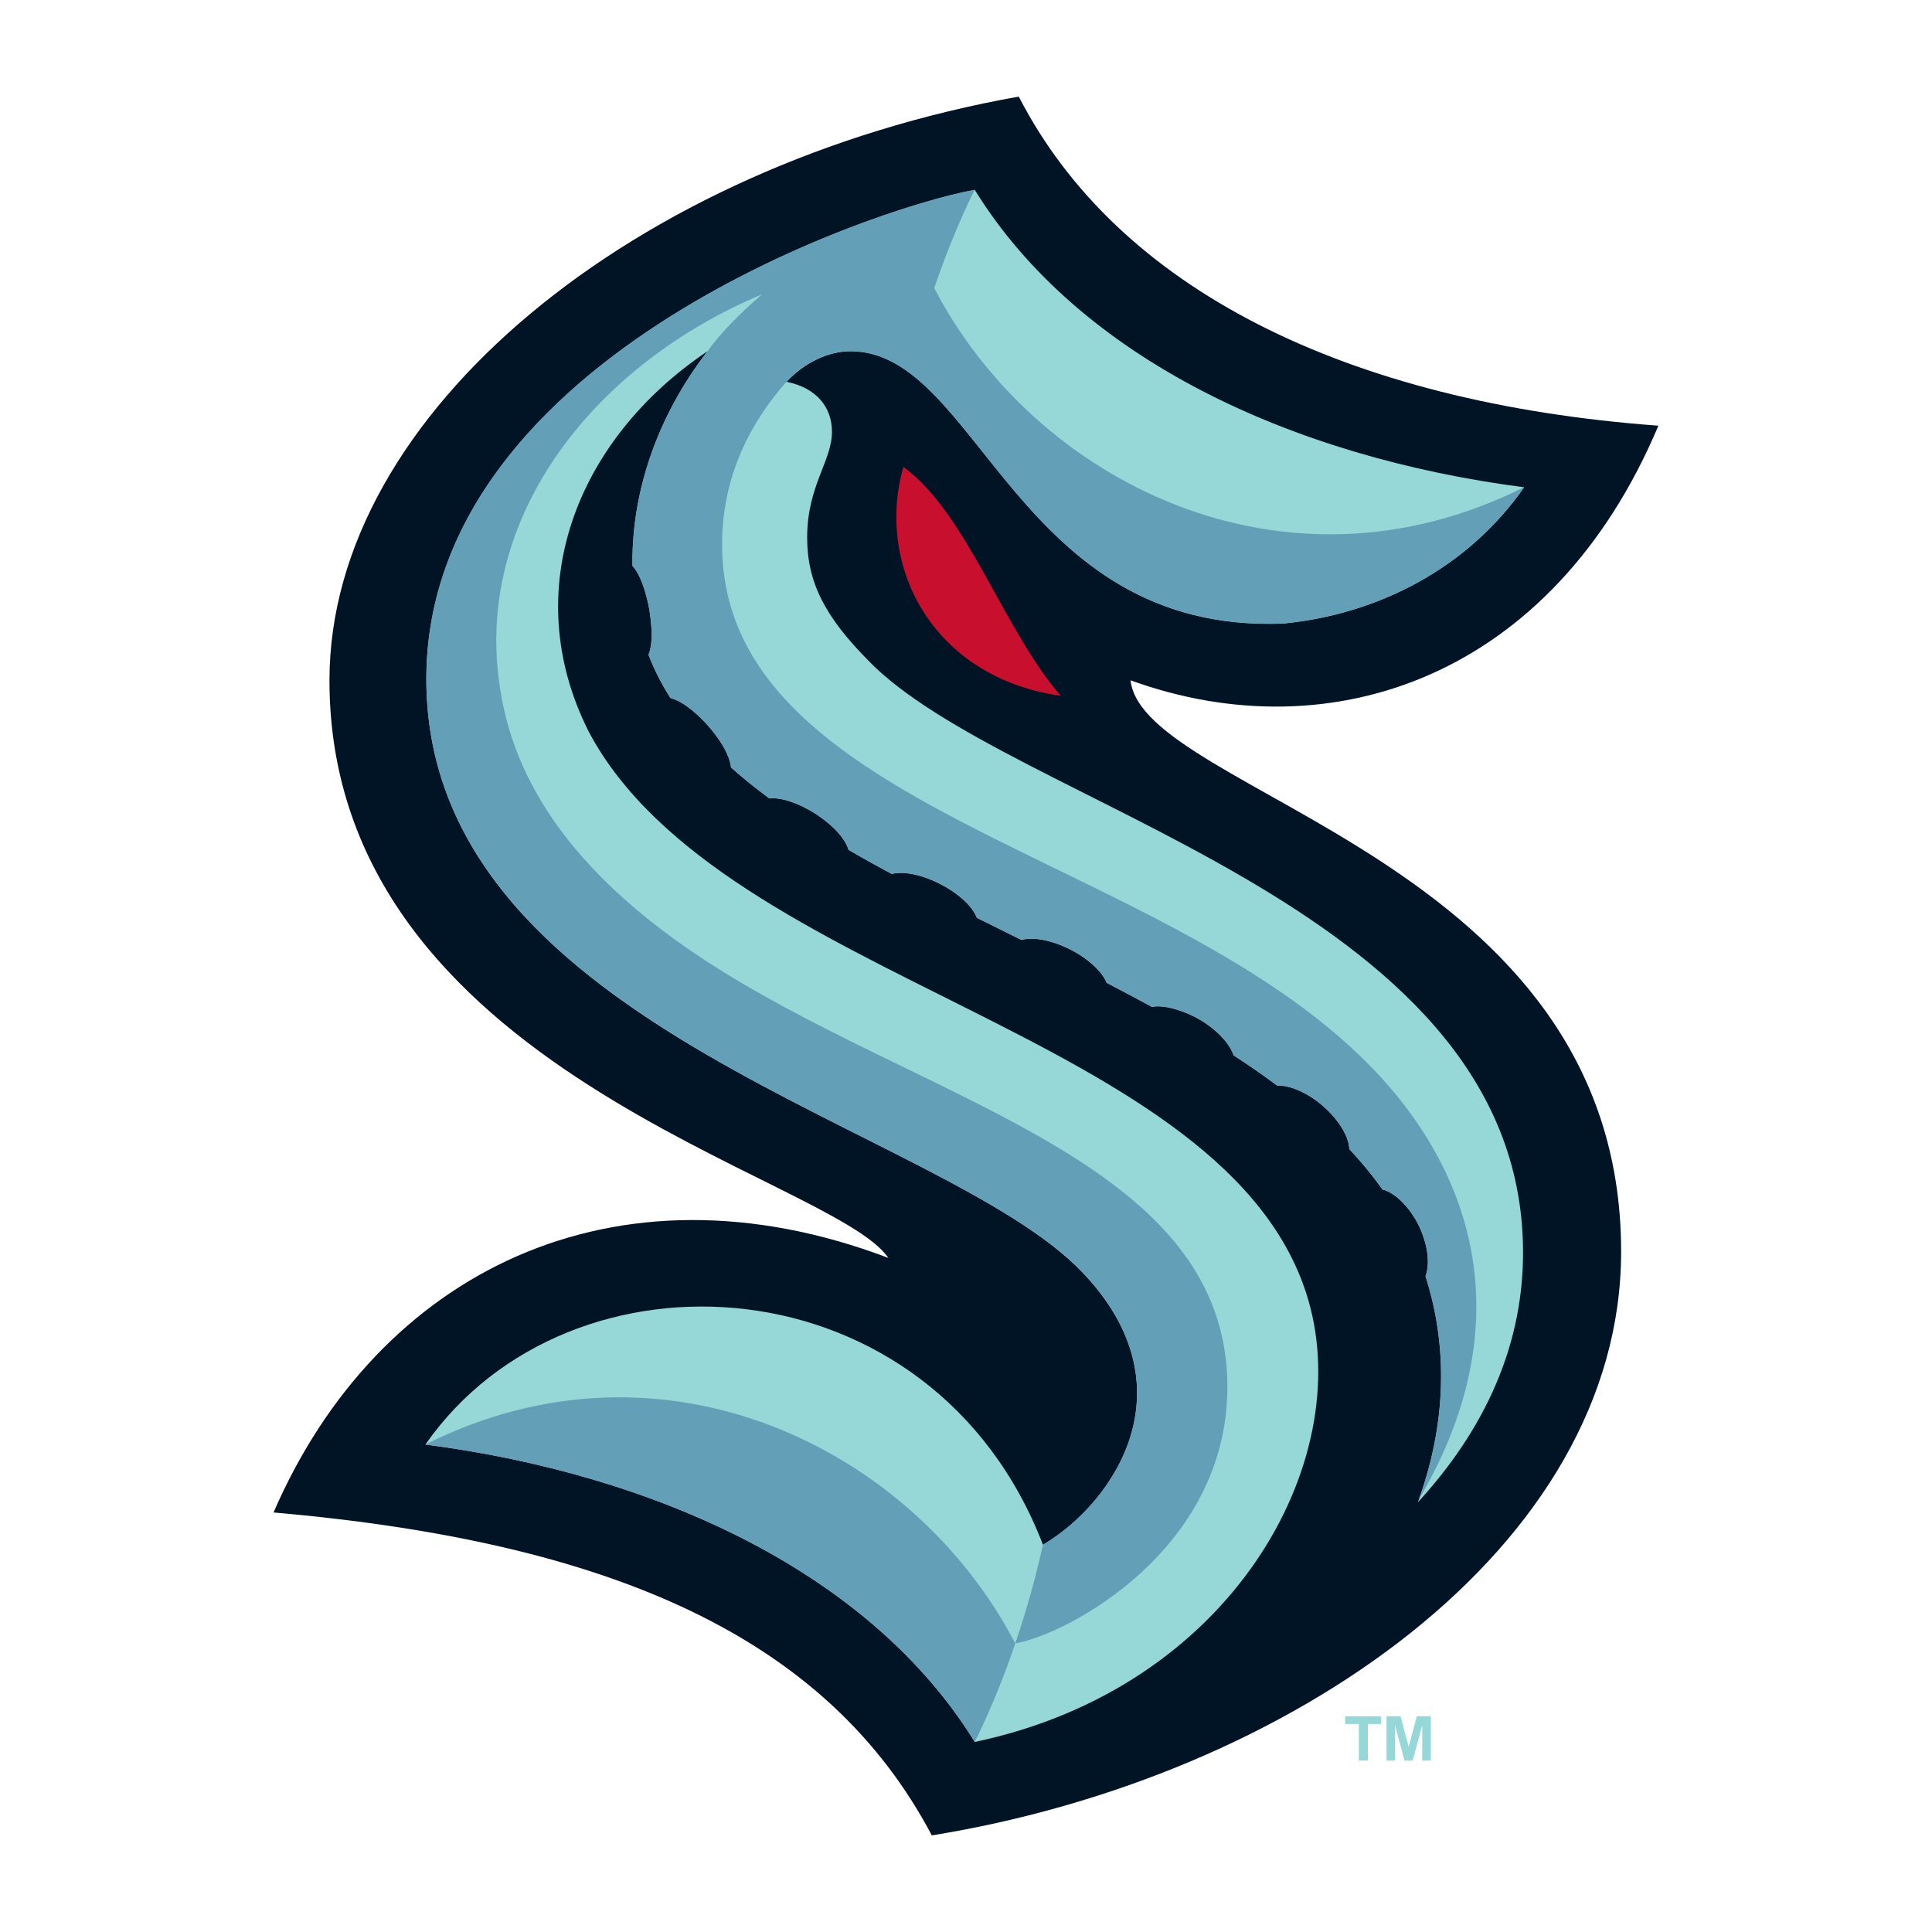 <?xml version="1.0" encoding="UTF-8"?><svg id="Layer_1" xmlns="http://www.w3.org/2000/svg" viewBox="0 0 320 320"><path d="m45.31,250.51c56.12,4.91,91.71,20.73,109.03,53.49,59.31-9.61,114.17-47.65,114.17-96.69,0-65.33-79.15-75.6-81.26-94.63,33.29,12.07,69.94-.63,87.43-42.17-51.71-3.82-89.57-22.68-105.94-54.51-63.43,11.29-114.17,52.34-114.17,96.69,0,64.77,83.25,81.92,92.57,95.66-45.43-17.23-84.62,2.4-101.83,42.16Z" style="fill:#001425; stroke-width:0px;"/><path d="m143.75,109.34c-7.1-7.21-10.06-12.86-10.06-20.32,0-8.53,4.11-12.7,4.11-17.48,0-4.1-2.58-7.32-7.52-8.3,2.93-3.16,6.91-5.06,10.6-5.06,21.17,0,27.42,46.79,71.59,45.11,15.74-1.51,30.62-9.16,39.97-22.58-38.57-5.01-73.78-21.4-90.99-49.26h0c-17.85,3.25-92.69,29.08-90.8,83.06,1.97,56.29,85.22,71.94,108.51,96.11,18.36,19.06,5.43,38.27-6.41,45.25-18.28-47.55-78.37-50.93-102.29-16.61,38.57,5.01,73.78,21.4,90.99,49.26,42.55-8.93,63.07-46.24,55.26-73.15-12.93-44.54-96.88-52.37-119.15-94.09-11.9-23.47-2.12-48.53,19.64-63.11-8.54,11.01-12.62,23.69-12.44,35.56,1.93,2.1,2.75,7.04,2.77,7.14.28,1.72.79,5.36-.11,7.59.95,2.5,2.17,4.88,3.63,7.16,2.91.73,6.19,4.53,6.25,4.61,3.2,3.68,3.7,6.01,3.78,6.89,1.98,1.77,4.1,3.47,6.35,5.13,1.87-.22,4.73.69,7.63,2.53,3.34,2.19,5.01,4.36,5.48,5.98,2.33,1.36,4.72,2.69,7.16,4,1.87-.51,4.95.08,8.04,1.67,3.1,1.59,5.38,3.76,6.05,5.59,2.45,1.22,4.92,2.45,7.4,3.67,1.87-.54,4.98,0,8.1,1.59,3.05,1.56,5.29,3.7,6,5.51,2.53,1.31,5.03,2.64,7.5,3.99,2.3-.47,5.96.93,7.96,2.12,2.95,1.76,4.97,4.05,5.57,5.9,2.5,1.62,4.91,3.29,7.22,5.01,1.95-.09,4.83,1.03,7.51,3.31,2.89,2.52,4.38,5.29,4.44,7.21,2,2.14,3.84,4.36,5.48,6.69,2.37.59,4.75,3.33,6.08,6.08,1.84,4.01,1.6,6.83,1.06,8.29,3.19,9.96,4.05,22.51-1.08,36.94-.05.15-.12.33-.2.51,10.74-11.7,18.01-26.1,17.4-43.39-1.95-56.29-85.19-71.94-108.48-96.11Z" style="fill:#96d8d8; stroke-width:0px;"/><path d="m175.7,115.24c-9.51-10.94-15.59-30.34-26.08-37.91-4.7,16.7,5.09,34.97,26.08,37.91Z" style="fill:#c8102e; stroke-width:0px;"/><path d="m168.16,272.21c-3.43,10.06-6.71,16.3-6.71,16.3-17.2-27.86-52.42-44.25-90.99-49.26,39.86-19.98,81.12,1.04,97.7,32.96Zm84.28-191.52c-39.85,19.98-81.12-1.04-97.7-32.97,3.43-10.06,6.71-16.3,6.71-16.3-16.85,3.07-92.71,28.62-90.8,83.06,1.97,56.29,85.22,71.94,108.51,96.11,18.36,19.06,5.43,38.27-6.41,45.25-1.35,6.12-2.99,11.65-4.59,16.36,8.67-1.51,34.96-15.43,35.13-42.21.24-36.91-47.47-46.69-83.62-69.09-29.76-18.44-35.54-36.73-37.05-48.31-3.55-27.24,15.67-52.12,43.62-63.85-4.01,3.42-7.12,6.75-9.04,9.41-8.54,11.01-12.62,23.69-12.44,35.56,1.93,2.11,2.75,7.04,2.77,7.14.28,1.72.79,5.36-.11,7.59.95,2.5,2.17,4.88,3.63,7.16,2.91.73,6.19,4.53,6.25,4.61,3.2,3.68,3.7,6.01,3.78,6.89,1.98,1.77,4.1,3.47,6.35,5.13,1.87-.22,4.73.69,7.63,2.53,3.34,2.19,5.01,4.36,5.48,5.98,2.33,1.36,4.72,2.69,7.16,4,1.87-.51,4.95.08,8.04,1.67,3.1,1.59,5.38,3.76,6.05,5.59,2.45,1.22,4.92,2.45,7.4,3.67,1.87-.54,4.98,0,8.1,1.59,3.05,1.56,5.29,3.7,6,5.51,2.53,1.31,5.03,2.64,7.5,3.99,2.3-.47,5.96.93,7.96,2.12,2.95,1.76,4.97,4.05,5.57,5.9,2.5,1.62,4.91,3.29,7.22,5.01,1.95-.09,4.83,1.03,7.51,3.31,2.89,2.52,4.38,5.29,4.44,7.21,2,2.14,3.84,4.36,5.48,6.69,2.37.59,4.75,3.33,6.08,6.08,1.84,4.01,1.6,6.83,1.06,8.29,3.19,9.96,4.05,22.51-1.08,36.94,13.73-23.27,12.41-46.38-2.94-65.91-32.08-40.82-112.79-45.69-112.49-92.48.07-11.13,4.72-19.98,10.67-26.7,2.93-3.16,6.91-5.06,10.6-5.06,21.17,0,27.42,46.79,71.59,45.11,15.76-1.51,30.64-9.16,39.98-22.58h0Z" style="fill:#639fb6; stroke-width:0px;"/><path d="m225.07,291.61v-6.07h-2.27v-1.27h5.97v1.27h-2.21v6.07h-1.49Zm4.59,0v-7.35h2.32l1.34,5.06,1.35-5.06h2.32v7.35h-1.42v-5.86l-1.59,5.86h-1.35l-1.58-5.86v5.86h-1.39Z" style="fill:#96d8d8; stroke-width:0px;"/></svg>